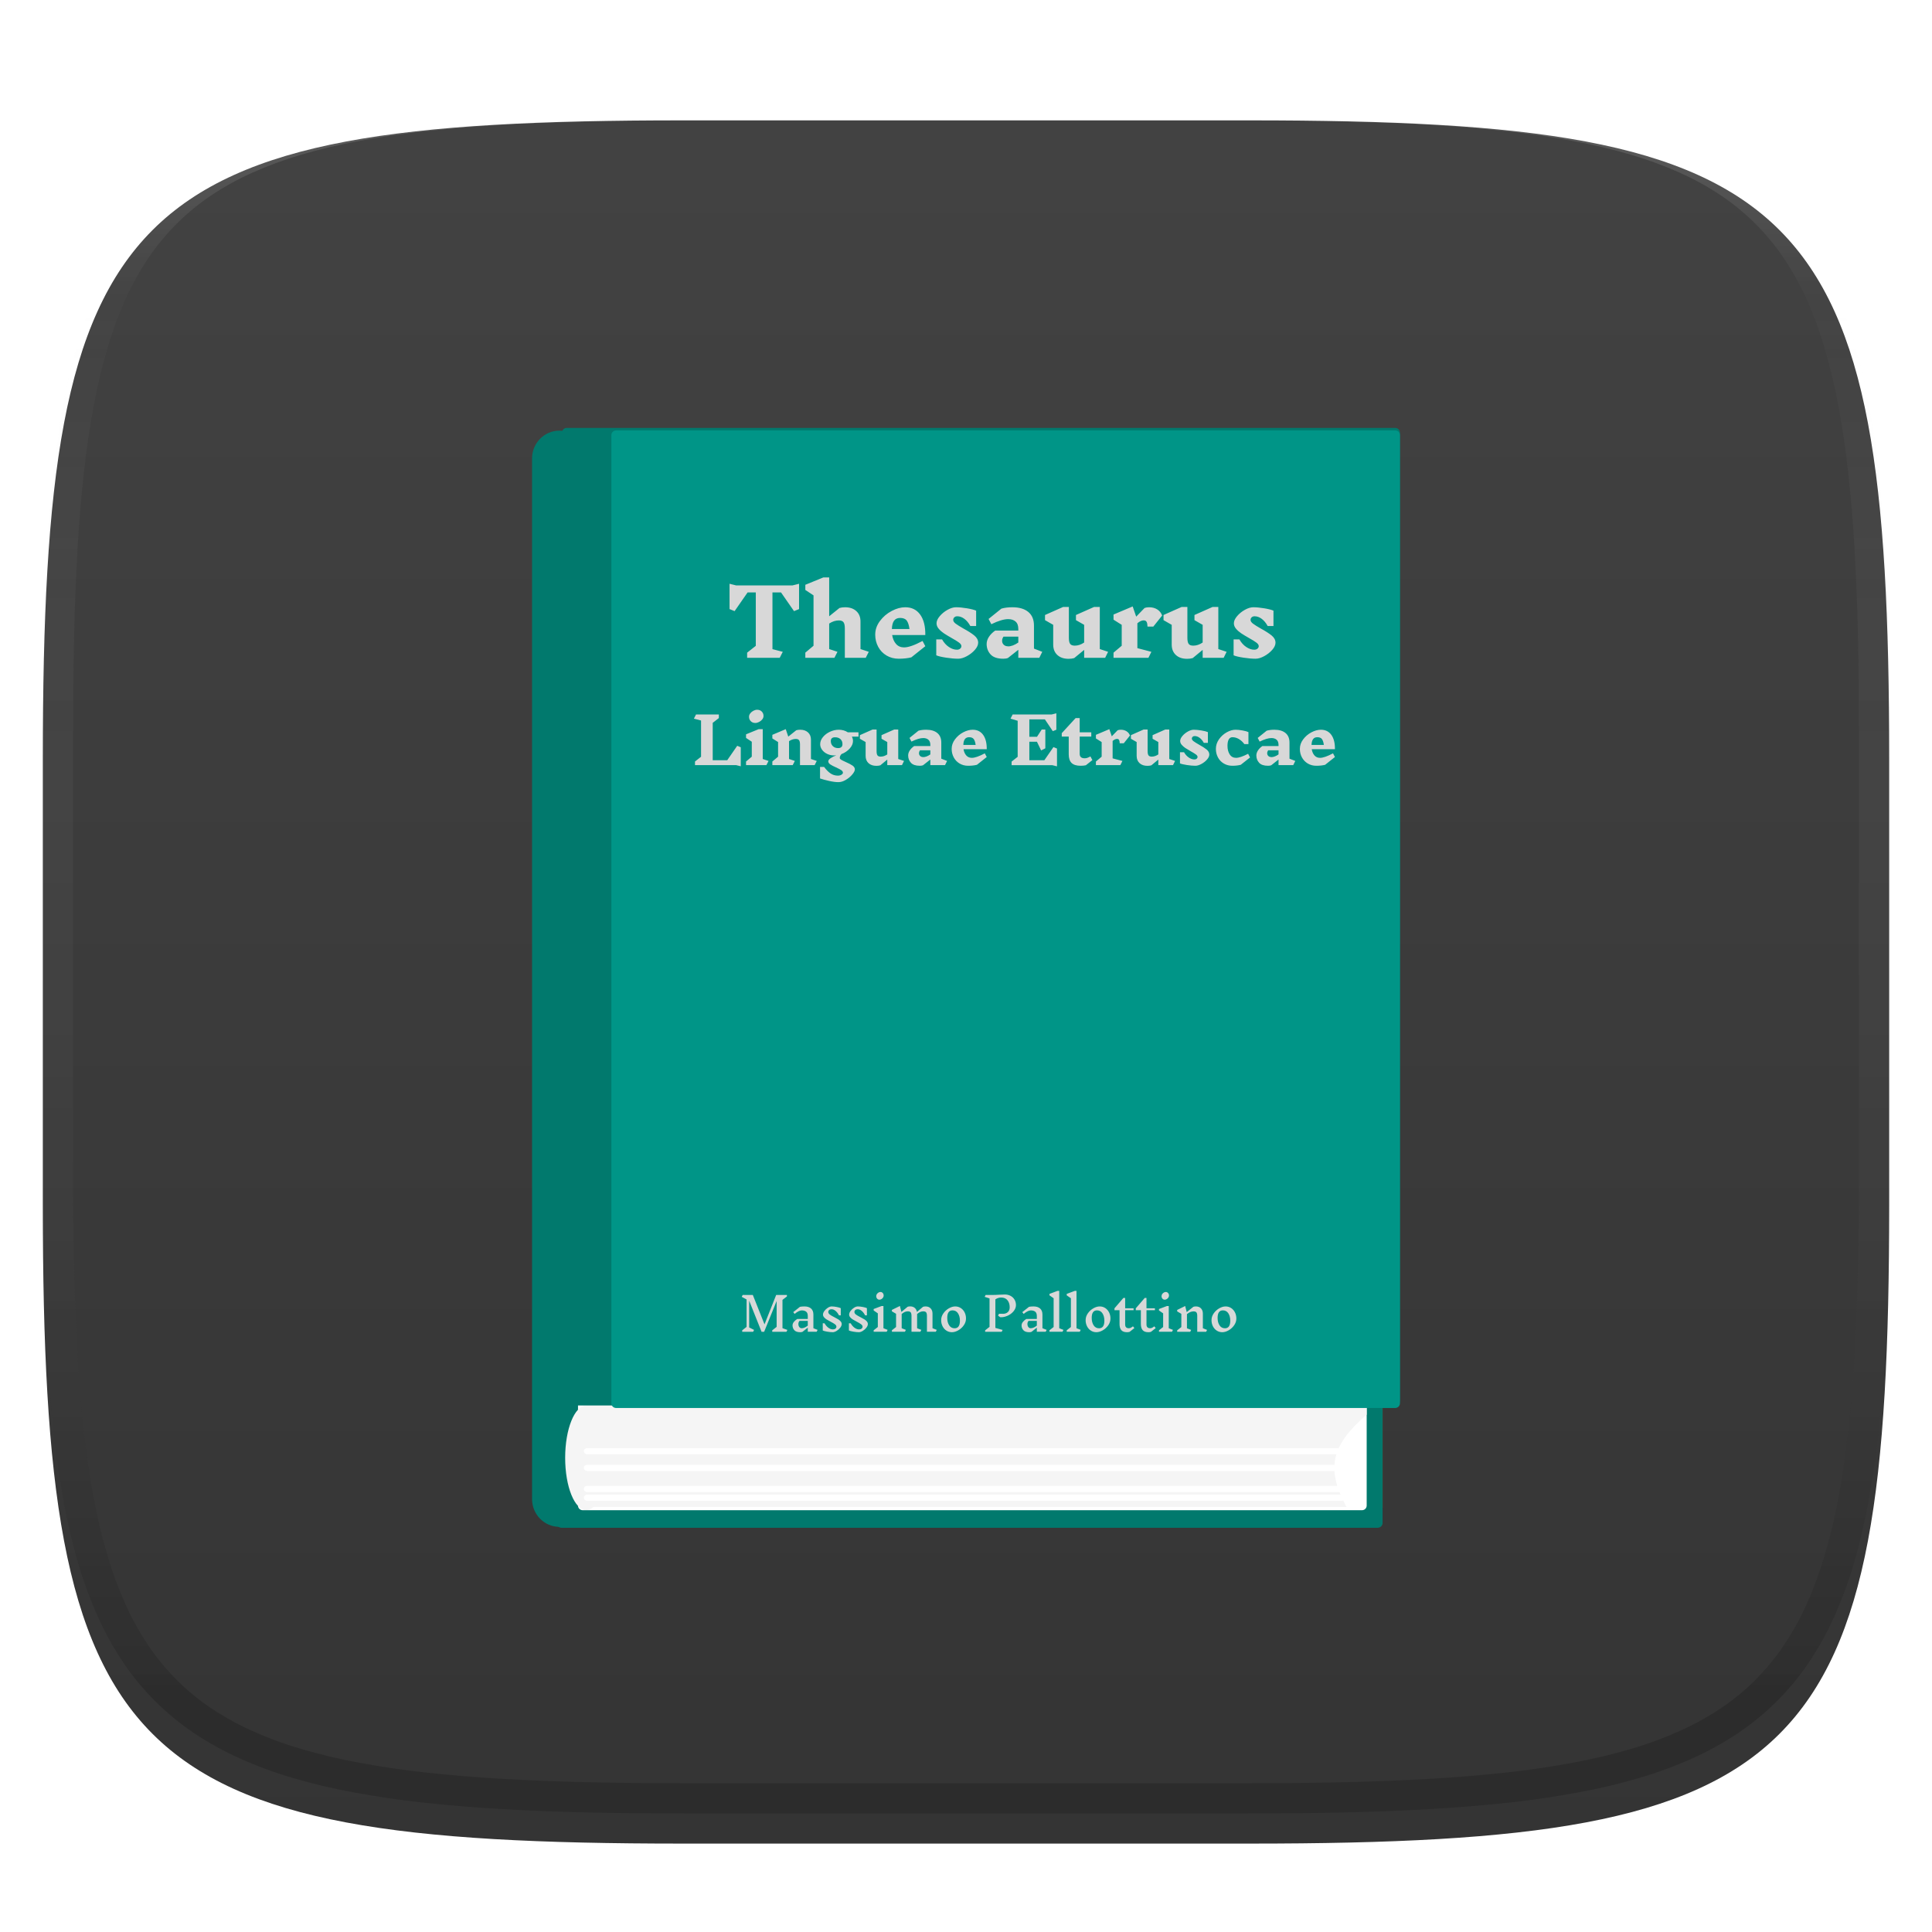 <svg xmlns="http://www.w3.org/2000/svg" style="isolation:isolate" width="256" height="256" viewBox="0 0 256 256">
 <g filter="url(#hRyjGsOfm85lg2AGwYnem5xEDNHB2tbF)">
  <linearGradient id="_lgradient_18" x1=".567" x2=".567" y1="1.071" y2="-.742" gradientTransform="matrix(244.648,0,0,228.338,5.676,11.947)" gradientUnits="userSpaceOnUse">
   <stop offset="0%" style="stop-color:#333333"/>
   <stop offset="100%" style="stop-color:#4d4d4d"/>
  </linearGradient>
  <path fill="url(#_lgradient_18)" d="M 165.685 11.947 C 239.74 11.947 250.324 22.504 250.324 96.491 L 250.324 155.742 C 250.324 229.728 239.74 240.285 165.685 240.285 L 90.315 240.285 C 16.26 240.285 5.676 229.728 5.676 155.742 L 5.676 96.491 C 5.676 22.504 16.26 11.947 90.315 11.947 L 165.685 11.947 L 165.685 11.947 Z"/>
 </g>
 <defs>
  <filter id="hRyjGsOfm85lg2AGwYnem5xEDNHB2tbF" width="400%" height="400%" x="-200%" y="-200%" color-interpolation-filters="sRGB" filterUnits="objectBoundingBox">
   <feGaussianBlur xmlns="http://www.w3.org/2000/svg" in="SourceGraphic" stdDeviation="4.294"/>
   <feOffset xmlns="http://www.w3.org/2000/svg" dx="0" dy="4" result="pf_100_offsetBlur"/>
   <feFlood xmlns="http://www.w3.org/2000/svg" flood-opacity=".4"/>
   <feComposite xmlns="http://www.w3.org/2000/svg" in2="pf_100_offsetBlur" operator="in" result="pf_100_dropShadow"/>
   <feBlend xmlns="http://www.w3.org/2000/svg" in="SourceGraphic" in2="pf_100_dropShadow" mode="normal"/>
  </filter>
 </defs>
 <g filter="url(#Fu35nbLDaU6YsDUxgrvLwqVPm08NZv1o)">
  <path fill="#eab305" d="M 75.098 66.871 L 182.573 66.871 C 182.918 66.871 183.198 67.151 183.198 67.496 L 183.198 195.78 C 183.198 196.124 182.918 196.404 182.573 196.404 L 75.098 196.404 C 74.753 196.404 74.474 196.125 74.473 195.78 L 74.473 67.496 C 74.473 67.151 74.753 66.871 75.098 66.871 Z"/>
  <path fill="#01796d" d="M 74.416 68.906 L 182.531 68.906 C 182.899 68.906 183.198 69.186 183.198 69.531 L 183.198 197.815 C 183.198 198.159 182.899 198.439 182.531 198.439 L 74.416 198.439 C 74.048 198.438 73.751 198.159 73.75 197.815 L 73.75 69.531 C 73.75 69.186 74.049 68.906 74.416 68.906 Z"/>
  <path fill="#01796d" d="M 74.118 53.064 C 76.115 53.064 77.736 54.713 77.736 56.747 L 77.736 194.632 C 77.736 196.664 76.115 198.315 74.118 198.315 C 72.121 198.315 70.5 196.664 70.5 194.632 L 70.5 56.747 C 70.5 54.713 72.121 53.064 74.118 53.064 Z"/>
  <path fill="#ffffff" d="M 77.2 69.099 L 180.48 69.099 C 180.818 69.099 181.092 69.373 181.092 69.711 L 181.092 195.497 C 181.092 195.659 181.028 195.815 180.913 195.93 C 180.798 196.045 180.642 196.109 180.48 196.109 L 77.2 196.109 C 77.038 196.109 76.882 196.045 76.767 195.93 C 76.652 195.815 76.588 195.659 76.588 195.497 L 76.588 69.711 C 76.588 69.373 76.862 69.099 77.2 69.099 Z"/>
  <linearGradient id="_lgradient_19" x1="0" x2=".009" y1=".5" y2="-.5" gradientTransform="matrix(103.405,0,0,125.277,77.687,70.404)" gradientUnits="userSpaceOnUse">
   <stop offset="0%" style="stop-color:#f5f5f5"/>
  </linearGradient>
  <path fill="url(#_lgradient_19)" d="M 78.262 70.404 C 77.943 70.404 77.687 70.646 77.687 70.945 L 77.687 195.141 C 77.687 195.44 77.943 195.681 78.262 195.681 L 178.413 195.681 C 175.661 190.561 176.382 187.524 181.092 183.447 L 181.092 70.945 C 181.092 70.646 180.836 70.404 180.517 70.404 L 78.262 70.404 L 78.262 70.404 Z"/>
  <path fill="#f5f5f5" d="M 74.887 189.168 C 74.887 185.347 76.139 182.245 77.68 182.245 C 79.221 182.245 80.472 185.347 80.472 189.168 C 80.472 192.988 79.221 196.091 77.68 196.091 C 76.139 196.091 74.887 192.988 74.887 189.168 Z"/>
  <path fill="#01796d" d="M 75.098 52.7 L 184.875 52.7 C 185.22 52.7 185.5 52.98 185.5 53.324 L 185.5 181.608 C 185.5 181.953 185.22 182.233 184.875 182.233 L 75.098 182.233 C 74.753 182.233 74.473 181.953 74.473 181.608 L 74.473 53.324 C 74.473 52.98 74.753 52.7 75.098 52.7 Z"/>
  <path fill="#009587" d="M 81.633 53.033 L 184.875 53.033 C 185.22 53.033 185.5 53.313 185.5 53.657 L 185.5 181.941 C 185.5 182.286 185.22 182.566 184.875 182.566 L 81.633 182.566 C 81.288 182.565 81.009 182.286 81.009 181.941 L 81.009 53.657 C 81.009 53.313 81.289 53.033 81.633 53.033 Z"/>
  <path fill="#ffffff" d="M 77.813 187.881 L 177.791 187.881 C 178.043 187.881 178.248 188.065 178.248 188.289 C 178.248 188.515 178.043 188.699 177.791 188.699 L 77.813 188.699 C 77.561 188.699 77.356 188.515 77.356 188.289 C 77.356 188.065 77.561 187.881 77.813 187.881 Z M 77.813 190.096 L 177.791 190.096 C 178.043 190.096 178.248 190.278 178.248 190.504 C 178.248 190.729 178.043 190.912 177.791 190.912 L 77.813 190.912 C 77.561 190.912 77.356 190.729 77.356 190.504 C 77.356 190.278 77.561 190.096 77.813 190.096 Z M 77.813 192.887 L 177.791 192.887 C 178.043 192.887 178.248 193.071 178.248 193.296 C 178.248 193.521 178.043 193.704 177.791 193.704 L 77.813 193.704 C 77.561 193.704 77.356 193.521 77.356 193.296 C 77.356 193.071 77.561 192.887 77.813 192.887 Z M 77.813 194.043 L 177.791 194.043 C 178.043 194.043 178.248 194.226 178.248 194.451 C 178.248 194.677 178.043 194.859 177.791 194.859 L 77.813 194.859 C 77.561 194.859 77.356 194.677 77.356 194.451 C 77.356 194.226 77.561 194.043 77.813 194.043 Z"/>
  <path fill="#d8d8d8" fill-rule="evenodd" d="M 140.057 97.545 L 139.442 97.392 L 134.044 97.392 L 134.044 96.913 L 134.847 96.281 L 134.847 91.506 L 133.899 91.224 L 134.18 90.67 L 139.357 90.67 L 139.971 90.516 L 139.971 92.694 L 139.502 92.882 L 138.452 91.319 L 136.393 91.319 L 136.393 93.625 L 137.41 93.625 L 138.032 92.669 L 138.511 92.669 L 138.511 95.154 L 137.956 95.436 L 137.4 94.283 L 136.393 94.283 L 136.393 96.734 L 138.383 96.734 L 139.588 94.992 L 140.057 95.188 L 140.057 97.545 L 140.057 97.545 Z M 144.746 96.717 L 143.883 97.4 Q 143.593 97.468 143.191 97.468 Q 142.372 97.468 141.991 97.097 Q 141.612 96.725 141.612 95.948 L 141.612 93.6 L 140.689 93.6 L 140.689 93.147 L 142.526 91.148 L 143.064 91.148 L 143.064 93.036 L 144.601 93.036 L 144.601 93.6 L 143.064 93.6 L 143.064 95.889 Q 143.064 96.478 143.73 96.478 Q 143.901 96.478 144.067 96.422 Q 144.233 96.367 144.49 96.229 L 144.746 96.717 L 144.746 96.717 Z M 148.043 93.907 Q 147.735 93.907 147.428 94.18 L 147.428 96.486 L 148.726 96.828 L 148.453 97.382 L 145.215 97.382 L 145.215 96.904 L 145.976 96.264 L 145.976 94.325 L 145.215 93.847 L 145.215 93.369 L 146.992 92.617 L 147.317 93.565 L 148.094 92.762 Q 148.274 92.694 148.513 92.694 Q 148.956 92.694 149.277 92.899 Q 149.598 93.104 149.726 93.462 L 148.906 94.487 L 148.367 94.487 Q 148.359 94.18 148.282 94.048 Q 148.205 93.915 148.043 93.915 L 148.043 93.907 L 148.043 93.907 Z M 155.704 96.828 L 155.431 97.382 L 153.483 97.382 L 153.483 96.649 L 152.561 97.409 Q 152.33 97.477 152.04 97.477 Q 151.383 97.477 150.998 97.122 Q 150.613 96.768 150.613 96.161 L 150.613 94.325 L 149.854 93.89 L 149.854 93.411 L 151.527 92.669 L 152.066 92.669 L 152.066 95.521 Q 152.066 95.931 152.186 96.093 Q 152.305 96.256 152.612 96.256 Q 153.057 96.256 153.483 95.965 L 153.483 94.325 L 152.723 93.89 L 152.723 93.411 L 154.397 92.669 L 154.935 92.669 L 154.935 96.571 L 155.704 96.828 L 155.704 96.828 Z M 158.685 96.299 Q 158.685 96.136 158.463 95.969 Q 158.241 95.803 157.78 95.547 Q 157.327 95.29 157.053 95.107 Q 156.781 94.923 156.58 94.689 Q 156.379 94.454 156.379 94.18 Q 156.379 93.872 156.674 93.522 Q 156.968 93.172 157.395 92.933 Q 157.823 92.694 158.181 92.694 Q 158.616 92.694 159.202 92.792 Q 159.787 92.89 160.051 93.009 L 160.051 94.436 L 159.513 94.436 Q 159.283 94.009 158.962 93.77 Q 158.642 93.531 158.301 93.531 Q 158.13 93.531 158.027 93.629 Q 157.924 93.727 157.924 93.864 Q 157.924 94.043 158.151 94.214 Q 158.377 94.385 158.873 94.667 Q 159.53 95.026 159.885 95.316 Q 160.24 95.607 160.24 95.982 Q 160.24 96.299 159.936 96.644 Q 159.633 96.99 159.193 97.229 Q 158.753 97.468 158.386 97.468 Q 157.916 97.468 157.271 97.37 Q 156.627 97.272 156.353 97.152 L 156.353 95.675 L 156.891 95.675 Q 157.148 96.128 157.523 96.379 Q 157.899 96.631 158.266 96.631 Q 158.455 96.631 158.57 96.533 Q 158.685 96.435 158.685 96.299 L 158.685 96.299 Z M 163.724 92.694 Q 164.125 92.694 164.655 92.792 Q 165.185 92.89 165.424 93.009 L 165.424 94.598 L 164.885 94.598 Q 164.561 94.163 164.151 93.923 Q 163.742 93.684 163.297 93.684 Q 162.981 93.684 162.814 93.979 Q 162.648 94.274 162.648 94.821 Q 162.648 95.512 162.943 95.965 Q 163.237 96.418 163.784 96.418 Q 164.339 96.418 165.381 95.879 L 165.638 96.367 L 164.407 97.34 Q 163.921 97.468 163.289 97.468 Q 162.665 97.468 162.165 97.174 Q 161.665 96.879 161.389 96.367 Q 161.111 95.854 161.111 95.23 Q 161.111 94.555 161.516 93.971 Q 161.922 93.386 162.537 93.04 Q 163.152 92.694 163.724 92.694 L 163.724 92.694 Z M 171.633 96.828 L 171.36 97.382 L 169.412 97.382 L 169.412 96.64 L 168.447 97.4 Q 168.276 97.468 168.02 97.468 Q 167.201 97.468 166.837 97.067 Q 166.474 96.665 166.474 96.102 Q 166.474 95.768 166.68 95.449 Q 166.884 95.128 167.269 94.855 L 169.412 94.855 L 169.412 94.71 Q 169.412 94.24 169.156 94.018 Q 168.9 93.796 168.473 93.796 Q 167.875 93.796 166.91 94.265 L 166.653 93.779 L 167.841 92.822 Q 168.276 92.694 168.858 92.694 Q 169.814 92.694 170.339 93.13 Q 170.864 93.565 170.864 94.394 L 170.864 96.529 L 171.633 96.828 L 171.633 96.828 Z M 168.456 96.324 Q 168.891 96.324 169.412 95.965 L 169.412 95.418 L 168.037 95.418 Q 167.969 95.521 167.94 95.611 Q 167.909 95.7 167.909 95.811 Q 167.909 96.025 168.059 96.17 Q 168.208 96.315 168.456 96.315 L 168.456 96.324 L 168.456 96.324 Z M 175.024 92.694 Q 175.92 92.694 176.412 93.377 Q 176.902 94.061 176.886 95.273 L 173.811 95.273 Q 173.896 95.794 174.178 96.106 Q 174.46 96.418 174.913 96.418 Q 175.51 96.418 176.63 95.82 L 176.886 96.307 L 175.588 97.34 Q 175.084 97.468 174.417 97.468 Q 173.794 97.468 173.295 97.174 Q 172.795 96.879 172.517 96.367 Q 172.239 95.854 172.239 95.23 Q 172.239 94.555 172.675 93.971 Q 173.111 93.386 173.764 93.04 Q 174.417 92.694 175.024 92.694 L 175.024 92.694 Z M 174.554 93.684 Q 174.178 93.684 173.991 93.937 Q 173.803 94.189 173.785 94.71 L 175.417 94.71 Q 175.348 94.18 175.165 93.932 Q 174.981 93.684 174.545 93.684 L 174.554 93.684 L 174.554 93.684 Z M 98.155 97.536 L 97.54 97.382 L 92.09 97.382 L 92.09 96.904 L 92.893 96.272 L 92.893 91.473 L 91.946 91.224 L 92.228 90.67 L 95.251 90.67 L 95.251 91.148 L 94.439 91.78 L 94.439 96.734 L 96.362 96.734 L 97.685 94.821 L 98.155 95.017 L 98.155 97.536 L 98.155 97.536 Z M 101.836 96.828 L 101.554 97.382 L 98.855 97.382 L 98.855 96.904 L 99.615 96.264 L 99.615 94.283 L 98.855 93.779 L 98.855 93.301 L 100.529 92.617 L 101.068 92.617 L 101.068 96.571 L 101.836 96.828 L 101.836 96.828 Z M 100.333 90.046 Q 100.7 90.046 100.935 90.281 Q 101.17 90.516 101.17 90.866 Q 101.17 91.113 100.999 91.327 Q 100.828 91.541 100.572 91.669 Q 100.316 91.797 100.076 91.797 Q 99.718 91.797 99.483 91.562 Q 99.248 91.327 99.248 90.977 Q 99.248 90.73 99.419 90.516 Q 99.59 90.302 99.842 90.174 Q 100.094 90.046 100.333 90.046 Z M 108.225 96.828 L 107.943 97.382 L 106.004 97.382 L 106.004 94.65 Q 106.004 94.248 105.88 94.082 Q 105.756 93.915 105.449 93.915 Q 104.996 93.915 104.552 94.205 L 104.552 96.571 L 105.321 96.828 L 105.039 97.382 L 102.34 97.382 L 102.34 96.904 L 103.1 96.264 L 103.1 94.325 L 102.34 93.847 L 102.34 93.369 L 104.117 92.617 L 104.449 93.608 L 105.509 92.762 Q 105.74 92.694 106.03 92.694 Q 106.679 92.694 107.068 93.048 Q 107.456 93.403 107.456 94.009 L 107.456 96.571 L 108.225 96.828 L 108.225 96.828 Z M 113.759 93.608 L 112.88 93.608 Q 113.025 93.881 113.025 94.189 Q 113.025 94.71 112.585 95.192 Q 112.145 95.675 111.496 95.922 Q 111.274 96.179 111.274 96.435 Q 111.274 96.554 111.461 96.67 Q 111.65 96.785 112.052 96.964 Q 112.641 97.221 112.956 97.438 Q 113.273 97.656 113.273 97.946 Q 113.273 98.22 112.931 98.625 Q 112.589 99.031 112.081 99.334 Q 111.573 99.638 111.095 99.638 Q 110.574 99.638 109.856 99.476 Q 109.139 99.313 108.661 99.151 L 108.661 97.622 L 109.198 97.622 Q 109.617 98.185 110.049 98.481 Q 110.479 98.775 111.026 98.775 Q 111.308 98.775 111.5 98.652 Q 111.692 98.527 111.692 98.391 Q 111.692 98.195 111.466 98.045 Q 111.24 97.895 110.77 97.682 Q 110.267 97.46 110.01 97.285 Q 109.754 97.11 109.754 96.879 Q 109.754 96.674 110.065 96.46 Q 110.378 96.247 110.813 96.085 Q 110.642 96.102 110.557 96.102 Q 110.036 96.102 109.604 95.897 Q 109.173 95.692 108.925 95.346 Q 108.678 95 108.678 94.607 Q 108.678 94.12 109.036 93.676 Q 109.395 93.232 109.967 92.963 Q 110.539 92.694 111.138 92.694 Q 111.821 92.694 112.342 93.036 L 113.751 93.036 L 113.759 93.608 L 113.759 93.608 Z M 111.06 95.128 Q 111.334 95.128 111.483 94.996 Q 111.632 94.864 111.632 94.598 Q 111.632 94.18 111.364 93.937 Q 111.095 93.693 110.65 93.693 Q 110.086 93.693 110.086 94.197 Q 110.086 94.607 110.356 94.868 Q 110.625 95.128 111.06 95.128 L 111.06 95.128 Z M 119.789 96.828 L 119.516 97.382 L 117.569 97.382 L 117.569 96.649 L 116.647 97.409 Q 116.416 97.477 116.125 97.477 Q 115.468 97.477 115.083 97.122 Q 114.699 96.768 114.699 96.161 L 114.699 94.325 L 113.938 93.89 L 113.938 93.411 L 115.613 92.669 L 116.151 92.669 L 116.151 95.521 Q 116.151 95.931 116.27 96.093 Q 116.39 96.256 116.697 96.256 Q 117.141 96.256 117.569 95.965 L 117.569 94.325 L 116.808 93.89 L 116.808 93.411 L 118.482 92.669 L 119.021 92.669 L 119.021 96.571 L 119.789 96.828 L 119.789 96.828 Z M 125.494 96.828 L 125.222 97.382 L 123.274 97.382 L 123.274 96.64 L 122.309 97.4 Q 122.138 97.468 121.882 97.468 Q 121.062 97.468 120.699 97.067 Q 120.336 96.665 120.336 96.102 Q 120.336 95.768 120.541 95.449 Q 120.746 95.128 121.131 94.855 L 123.274 94.855 L 123.274 94.71 Q 123.274 94.24 123.017 94.018 Q 122.762 93.796 122.334 93.796 Q 121.737 93.796 120.771 94.265 L 120.515 93.779 L 121.702 92.822 Q 122.138 92.694 122.719 92.694 Q 123.676 92.694 124.201 93.13 Q 124.726 93.565 124.726 94.394 L 124.726 96.529 L 125.494 96.828 L 125.494 96.828 Z M 122.317 96.324 Q 122.753 96.324 123.274 95.965 L 123.274 95.418 L 121.899 95.418 Q 121.831 95.521 121.801 95.611 Q 121.771 95.7 121.771 95.811 Q 121.771 96.025 121.92 96.17 Q 122.07 96.315 122.317 96.315 L 122.317 96.324 L 122.317 96.324 Z M 128.885 92.694 Q 129.782 92.694 130.274 93.377 Q 130.764 94.061 130.748 95.273 L 127.672 95.273 Q 127.758 95.794 128.04 96.106 Q 128.322 96.418 128.774 96.418 Q 129.372 96.418 130.491 95.82 L 130.748 96.307 L 129.449 97.34 Q 128.945 97.468 128.279 97.468 Q 127.656 97.468 127.156 97.174 Q 126.657 96.879 126.379 96.367 Q 126.101 95.854 126.101 95.23 Q 126.101 94.555 126.537 93.971 Q 126.972 93.386 127.625 93.04 Q 128.279 92.694 128.885 92.694 L 128.885 92.694 Z M 128.415 93.684 Q 128.04 93.684 127.852 93.937 Q 127.664 94.189 127.647 94.71 L 129.278 94.71 Q 129.21 94.18 129.027 93.932 Q 128.843 93.684 128.407 93.684 L 128.415 93.684 L 128.415 93.684 Z M 105.88 73.353 L 105.88 76.708 L 105.21 76.977 L 103.489 74.5 L 102.354 74.5 L 102.354 82.016 L 103.721 82.369 L 103.318 83.163 L 98.999 83.163 L 98.999 82.479 L 100.146 81.577 L 100.146 74.5 L 99.06 74.5 L 97.34 76.977 L 96.668 76.708 L 96.668 73.353 L 97.546 73.572 L 105.002 73.572 L 105.88 73.353 L 105.88 73.353 Z M 115.117 82.369 L 114.714 83.163 L 111.945 83.163 L 111.945 79.258 Q 111.945 78.685 111.768 78.447 Q 111.591 78.209 111.151 78.209 Q 110.505 78.209 109.871 78.624 L 109.871 82.004 L 110.969 82.369 L 110.566 83.163 L 106.71 83.163 L 106.71 82.479 L 107.796 81.564 L 107.796 74.89 L 106.71 74.171 L 106.71 73.487 L 109.101 72.511 L 109.871 72.511 L 109.871 77.659 L 111.236 76.561 Q 111.566 76.465 111.981 76.465 Q 112.909 76.465 113.463 76.971 Q 114.019 77.477 114.019 78.343 L 114.019 82.004 L 115.117 82.369 L 115.117 82.369 Z M 119.949 76.465 Q 121.229 76.465 121.931 77.441 Q 122.633 78.417 122.608 80.149 L 118.216 80.149 Q 118.338 80.894 118.741 81.338 Q 119.143 81.784 119.79 81.784 Q 120.644 81.784 122.243 80.93 L 122.608 81.625 L 120.754 83.102 Q 120.034 83.284 119.082 83.284 Q 118.191 83.284 117.478 82.864 Q 116.764 82.443 116.368 81.711 Q 115.971 80.979 115.971 80.088 Q 115.971 79.124 116.594 78.288 Q 117.215 77.453 118.149 76.958 Q 119.082 76.465 119.949 76.465 L 119.949 76.465 Z M 119.277 77.879 Q 118.741 77.879 118.472 78.24 Q 118.204 78.6 118.179 79.344 L 120.51 79.344 Q 120.412 78.588 120.149 78.233 Q 119.888 77.879 119.265 77.879 L 119.277 77.879 L 119.277 77.879 Z M 127.391 81.613 Q 127.391 81.381 127.074 81.143 Q 126.757 80.906 126.098 80.54 Q 125.452 80.173 125.061 79.911 Q 124.67 79.649 124.384 79.313 Q 124.097 78.977 124.097 78.588 Q 124.097 78.148 124.518 77.647 Q 124.939 77.148 125.549 76.806 Q 126.159 76.465 126.672 76.465 Q 127.294 76.465 128.129 76.604 Q 128.966 76.745 129.343 76.916 L 129.343 78.953 L 128.575 78.953 Q 128.245 78.343 127.788 78.001 Q 127.33 77.659 126.842 77.659 Q 126.599 77.659 126.452 77.8 Q 126.306 77.94 126.306 78.136 Q 126.306 78.392 126.629 78.636 Q 126.952 78.88 127.66 79.283 Q 128.599 79.796 129.105 80.21 Q 129.612 80.625 129.612 81.161 Q 129.612 81.613 129.179 82.108 Q 128.746 82.601 128.117 82.943 Q 127.489 83.284 126.964 83.284 Q 126.293 83.284 125.372 83.145 Q 124.451 83.004 124.06 82.833 L 124.06 80.723 L 124.829 80.723 Q 125.195 81.369 125.732 81.729 Q 126.269 82.09 126.794 82.09 Q 127.062 82.09 127.227 81.949 Q 127.391 81.809 127.391 81.613 L 127.391 81.613 Z M 138.105 82.369 L 137.714 83.163 L 134.932 83.163 L 134.932 82.102 L 133.554 83.188 Q 133.309 83.284 132.943 83.284 Q 131.772 83.284 131.254 82.711 Q 130.735 82.137 130.735 81.332 Q 130.735 80.857 131.028 80.399 Q 131.321 79.941 131.869 79.551 L 134.932 79.551 L 134.932 79.344 Q 134.932 78.673 134.566 78.356 Q 134.2 78.038 133.59 78.038 Q 132.735 78.038 131.356 78.71 L 130.991 78.014 L 132.687 76.647 Q 133.309 76.465 134.139 76.465 Q 135.506 76.465 136.256 77.087 Q 137.006 77.708 137.006 78.892 L 137.006 81.943 L 138.105 82.369 L 138.105 82.369 Z M 133.566 81.65 Q 134.188 81.65 134.932 81.137 L 134.932 80.356 L 132.967 80.356 Q 132.87 80.503 132.827 80.631 Q 132.784 80.759 132.784 80.918 Q 132.784 81.222 132.998 81.43 Q 133.212 81.638 133.566 81.638 L 133.566 81.65 L 133.566 81.65 Z M 146.828 82.369 L 146.438 83.163 L 143.656 83.163 L 143.656 82.114 L 142.338 83.2 Q 142.009 83.297 141.593 83.297 Q 140.654 83.297 140.106 82.791 Q 139.556 82.284 139.556 81.418 L 139.556 78.794 L 138.47 78.172 L 138.47 77.49 L 140.862 76.428 L 141.63 76.428 L 141.63 80.503 Q 141.63 81.088 141.801 81.32 Q 141.972 81.552 142.412 81.552 Q 143.046 81.552 143.656 81.137 L 143.656 78.794 L 142.57 78.172 L 142.57 77.49 L 144.961 76.428 L 145.73 76.428 L 145.73 82.004 L 146.828 82.369 L 146.828 82.369 Z M 151.587 78.197 Q 151.148 78.197 150.708 78.588 L 150.708 81.882 L 152.563 82.369 L 152.172 83.163 L 147.548 83.163 L 147.548 82.479 L 148.634 81.564 L 148.634 78.794 L 147.548 78.111 L 147.548 77.428 L 150.086 76.355 L 150.55 77.708 L 151.66 76.561 Q 151.916 76.465 152.258 76.465 Q 152.892 76.465 153.35 76.757 Q 153.808 77.05 153.99 77.563 L 152.82 79.026 L 152.05 79.026 Q 152.038 78.588 151.928 78.398 Q 151.818 78.209 151.587 78.209 L 151.587 78.197 L 151.587 78.197 Z M 162.532 82.369 L 162.141 83.163 L 159.359 83.163 L 159.359 82.114 L 158.041 83.2 Q 157.712 83.297 157.298 83.297 Q 156.357 83.297 155.809 82.791 Q 155.259 82.284 155.259 81.418 L 155.259 78.794 L 154.173 78.172 L 154.173 77.49 L 156.565 76.428 L 157.334 76.428 L 157.334 80.503 Q 157.334 81.088 157.504 81.32 Q 157.675 81.552 158.115 81.552 Q 158.749 81.552 159.359 81.137 L 159.359 78.794 L 158.273 78.172 L 158.273 77.49 L 160.665 76.428 L 161.433 76.428 L 161.433 82.004 L 162.532 82.369 L 162.532 82.369 Z M 166.79 81.613 Q 166.79 81.381 166.472 81.143 Q 166.156 80.906 165.496 80.54 Q 164.85 80.173 164.459 79.911 Q 164.069 79.649 163.782 79.313 Q 163.495 78.977 163.495 78.588 Q 163.495 78.148 163.917 77.647 Q 164.337 77.148 164.948 76.806 Q 165.557 76.465 166.07 76.465 Q 166.692 76.465 167.527 76.604 Q 168.364 76.745 168.742 76.916 L 168.742 78.953 L 167.973 78.953 Q 167.643 78.343 167.187 78.001 Q 166.729 77.659 166.241 77.659 Q 165.997 77.659 165.85 77.8 Q 165.704 77.94 165.704 78.136 Q 165.704 78.392 166.027 78.636 Q 166.351 78.88 167.058 79.283 Q 167.998 79.796 168.504 80.21 Q 169.01 80.625 169.01 81.161 Q 169.01 81.613 168.578 82.108 Q 168.144 82.601 167.516 82.943 Q 166.887 83.284 166.363 83.284 Q 165.691 83.284 164.77 83.145 Q 163.849 83.004 163.459 82.833 L 163.459 80.723 L 164.227 80.723 Q 164.593 81.369 165.131 81.729 Q 165.667 82.09 166.192 82.09 Q 166.46 82.09 166.625 81.949 Q 166.79 81.809 166.79 81.613 L 166.79 81.613 Z M 132.879 170.088 Q 133.3 170.088 133.545 169.859 Q 133.79 169.63 133.79 169.227 Q 133.79 168.656 133.502 168.294 Q 133.214 167.931 132.662 167.931 Q 132.24 167.931 131.893 168.173 L 131.893 171.954 L 132.853 172.221 L 132.73 172.468 L 130.535 172.468 L 130.535 172.277 L 131.118 171.818 L 131.118 168.048 L 130.473 167.838 L 130.597 167.591 L 131.317 167.591 Q 131.918 167.591 132.5 167.553 Q 132.935 167.528 133.139 167.528 Q 133.573 167.528 133.911 167.712 Q 134.249 167.894 134.435 168.216 Q 134.62 168.539 134.62 168.929 Q 134.62 169.363 134.305 169.747 Q 133.988 170.132 133.499 170.348 Q 133.009 170.565 132.538 170.541 L 132.247 170.33 L 132.37 170.082 L 132.873 170.082 L 132.879 170.088 L 132.879 170.088 Z M 138.687 172.215 L 138.563 172.462 L 137.385 172.462 L 137.385 171.923 L 136.685 172.474 Q 136.561 172.524 136.375 172.524 Q 135.841 172.524 135.603 172.258 Q 135.364 171.991 135.364 171.62 Q 135.364 171.397 135.526 171.179 Q 135.687 170.962 135.984 170.77 L 137.385 170.77 L 137.385 170.374 Q 137.385 169.971 137.171 169.803 Q 136.958 169.636 136.585 169.636 Q 136.202 169.636 135.643 170.101 L 135.458 169.865 L 136.35 169.159 Q 136.598 169.109 136.945 169.109 Q 137.509 169.109 137.819 169.385 Q 138.129 169.66 138.129 170.188 L 138.129 171.997 L 138.687 172.215 L 138.687 172.215 Z M 136.573 171.997 Q 136.952 171.997 137.385 171.65 L 137.385 171.024 L 136.288 171.024 Q 136.208 171.124 136.173 171.223 Q 136.14 171.322 136.14 171.439 Q 136.14 171.669 136.257 171.833 Q 136.375 171.997 136.573 171.997 Z M 140.913 172.215 L 140.788 172.462 L 139.059 172.462 L 139.059 172.27 L 139.611 171.836 L 139.611 168.024 L 139.059 167.639 L 139.059 167.448 L 140.119 167.051 L 140.355 167.051 L 140.355 171.997 L 140.913 172.215 L 140.913 172.215 Z M 143.199 172.215 L 143.075 172.462 L 141.346 172.462 L 141.346 172.27 L 141.898 171.836 L 141.898 168.024 L 141.346 167.639 L 141.346 167.448 L 142.407 167.051 L 142.642 167.051 L 142.642 171.997 L 143.199 172.215 L 143.199 172.215 Z M 145.716 169.109 Q 146.125 169.109 146.451 169.323 Q 146.777 169.536 146.959 169.903 Q 147.142 170.268 147.142 170.709 Q 147.142 171.186 146.851 171.604 Q 146.56 172.023 146.122 172.273 Q 145.686 172.524 145.276 172.524 Q 144.867 172.524 144.542 172.311 Q 144.216 172.097 144.034 171.732 Q 143.851 171.365 143.851 170.926 Q 143.851 170.448 144.142 170.03 Q 144.433 169.611 144.87 169.36 Q 145.307 169.109 145.716 169.109 L 145.716 169.109 Z M 145.357 169.63 Q 144.657 169.63 144.657 170.627 Q 144.657 171.217 144.91 171.61 Q 145.165 172.004 145.636 172.004 Q 146.336 172.004 146.336 171 Q 146.336 170.417 146.082 170.023 Q 145.828 169.63 145.357 169.63 L 145.357 169.63 Z M 150.31 171.979 L 149.683 172.474 Q 149.541 172.524 149.336 172.524 Q 148.822 172.524 148.583 172.255 Q 148.345 171.985 148.345 171.421 L 148.345 169.611 L 147.675 169.611 L 147.675 169.357 L 148.853 167.987 L 149.089 167.987 L 149.089 169.357 L 150.204 169.357 L 150.204 169.611 L 149.089 169.611 L 149.089 171.495 Q 149.089 171.997 149.572 171.997 Q 149.702 171.997 149.824 171.942 Q 149.944 171.886 150.124 171.744 L 150.31 171.979 L 150.31 171.979 Z M 153.136 171.979 L 152.51 172.474 Q 152.368 172.524 152.163 172.524 Q 151.648 172.524 151.41 172.255 Q 151.171 171.985 151.171 171.421 L 151.171 169.611 L 150.501 169.611 L 150.501 169.357 L 151.68 167.987 L 151.915 167.987 L 151.915 169.357 L 153.031 169.357 L 153.031 169.611 L 151.915 169.611 L 151.915 171.495 Q 151.915 171.997 152.398 171.997 Q 152.529 171.997 152.65 171.942 Q 152.771 171.886 152.95 171.744 L 153.136 171.979 L 153.136 171.979 Z M 155.424 172.215 L 155.3 172.462 L 153.571 172.462 L 153.571 172.27 L 154.122 171.836 L 154.122 170.027 L 153.571 169.642 L 153.571 169.45 L 154.63 169.053 L 154.866 169.053 L 154.866 171.997 L 155.424 172.215 L 155.424 172.215 Z M 154.469 167.194 Q 154.655 167.194 154.776 167.33 Q 154.897 167.466 154.897 167.671 Q 154.897 167.813 154.81 167.941 Q 154.723 168.068 154.593 168.142 Q 154.463 168.216 154.339 168.216 Q 154.153 168.216 154.032 168.08 Q 153.912 167.944 153.912 167.739 Q 153.912 167.597 153.998 167.469 Q 154.085 167.342 154.215 167.268 Q 154.345 167.194 154.469 167.194 L 154.469 167.194 Z M 159.943 172.221 L 159.818 172.468 L 158.641 172.468 L 158.641 170.38 Q 158.641 170.039 158.535 169.903 Q 158.43 169.766 158.157 169.766 Q 157.953 169.766 157.751 169.841 Q 157.55 169.915 157.277 170.126 L 157.277 172.004 L 157.835 172.221 L 157.711 172.468 L 155.982 172.468 L 155.982 172.277 L 156.533 171.842 L 156.533 170.088 L 155.982 169.766 L 155.982 169.574 L 157.041 169.053 L 157.246 169.859 L 158.126 169.159 Q 158.256 169.109 158.467 169.109 Q 158.889 169.109 159.137 169.366 Q 159.385 169.624 159.385 170.064 L 159.385 171.997 L 159.943 172.221 L 159.943 172.221 Z M 162.397 169.109 Q 162.806 169.109 163.132 169.323 Q 163.458 169.536 163.64 169.903 Q 163.823 170.268 163.823 170.709 Q 163.823 171.186 163.532 171.604 Q 163.24 172.023 162.803 172.273 Q 162.367 172.524 161.958 172.524 Q 161.548 172.524 161.223 172.311 Q 160.897 172.097 160.714 171.732 Q 160.532 171.365 160.532 170.926 Q 160.532 170.448 160.823 170.03 Q 161.114 169.611 161.552 169.36 Q 161.988 169.109 162.397 169.109 L 162.397 169.109 Z M 162.038 169.63 Q 161.338 169.63 161.338 170.627 Q 161.338 171.217 161.591 171.61 Q 161.846 172.004 162.317 172.004 Q 163.017 172.004 163.017 171 Q 163.017 170.417 162.763 170.023 Q 162.509 169.63 162.038 169.63 L 162.038 169.63 Z M 104.333 172.221 L 104.209 172.468 L 102.324 172.468 L 102.324 172.277 L 102.908 171.818 L 102.908 168.389 L 101.253 172.468 L 100.912 172.468 L 99.268 168.347 L 99.268 171.892 L 99.92 172.221 L 99.795 172.468 L 98.345 172.468 L 98.345 172.277 L 98.927 171.818 L 98.927 168.185 L 98.283 167.838 L 98.407 167.591 L 99.753 167.591 L 101.302 171.483 L 102.846 167.591 L 104.271 167.591 L 104.271 167.783 L 103.682 168.241 L 103.682 171.991 L 104.333 172.221 L 104.333 172.221 Z M 108.338 172.215 L 108.214 172.462 L 107.035 172.462 L 107.035 171.923 L 106.335 172.474 Q 106.211 172.524 106.026 172.524 Q 105.493 172.524 105.253 172.258 Q 105.015 171.991 105.015 171.62 Q 105.015 171.397 105.176 171.179 Q 105.338 170.962 105.635 170.77 L 107.035 170.77 L 107.035 170.374 Q 107.035 169.971 106.822 169.803 Q 106.608 169.636 106.237 169.636 Q 105.852 169.636 105.294 170.101 L 105.108 169.865 L 106 169.159 Q 106.249 169.109 106.596 169.109 Q 107.16 169.109 107.47 169.385 Q 107.779 169.66 107.779 170.188 L 107.779 171.997 L 108.338 172.215 L 108.338 172.215 Z M 106.224 171.997 Q 106.602 171.997 107.035 171.65 L 107.035 171.024 L 105.938 171.024 Q 105.858 171.124 105.824 171.223 Q 105.79 171.322 105.79 171.439 Q 105.79 171.669 105.908 171.833 Q 106.026 171.997 106.224 171.997 Z M 110.829 171.793 Q 110.829 171.62 110.637 171.474 Q 110.446 171.329 110.049 171.124 Q 109.726 170.956 109.528 170.832 Q 109.329 170.709 109.19 170.544 Q 109.05 170.38 109.05 170.188 Q 109.05 169.965 109.237 169.71 Q 109.423 169.456 109.696 169.283 Q 109.968 169.109 110.203 169.109 Q 110.488 169.109 110.864 169.18 Q 111.238 169.251 111.406 169.338 L 111.406 170.292 L 111.17 170.292 Q 110.972 169.909 110.711 169.695 Q 110.452 169.48 110.179 169.48 Q 109.987 169.48 109.869 169.583 Q 109.751 169.685 109.751 169.841 Q 109.751 170.033 109.952 170.185 Q 110.154 170.336 110.563 170.541 Q 110.879 170.702 111.072 170.82 Q 111.264 170.938 111.396 171.095 Q 111.53 171.254 111.53 171.446 Q 111.53 171.676 111.335 171.926 Q 111.14 172.177 110.858 172.351 Q 110.575 172.524 110.34 172.524 Q 110.037 172.524 109.617 172.453 Q 109.199 172.382 109.02 172.295 L 109.02 171.341 L 109.255 171.341 Q 109.472 171.724 109.77 171.939 Q 110.067 172.153 110.37 172.153 Q 110.575 172.153 110.702 172.047 Q 110.829 171.942 110.829 171.793 L 110.829 171.793 Z M 114.295 171.793 Q 114.295 171.62 114.102 171.474 Q 113.91 171.329 113.514 171.124 Q 113.191 170.956 112.993 170.832 Q 112.795 170.709 112.655 170.544 Q 112.516 170.38 112.516 170.188 Q 112.516 169.965 112.702 169.71 Q 112.887 169.456 113.16 169.283 Q 113.433 169.109 113.669 169.109 Q 113.954 169.109 114.329 169.18 Q 114.704 169.251 114.871 169.338 L 114.871 170.292 L 114.636 170.292 Q 114.437 169.909 114.177 169.695 Q 113.916 169.48 113.643 169.48 Q 113.452 169.48 113.334 169.583 Q 113.216 169.685 113.216 169.841 Q 113.216 170.033 113.417 170.185 Q 113.619 170.336 114.028 170.541 Q 114.345 170.702 114.537 170.82 Q 114.728 170.938 114.862 171.095 Q 114.995 171.254 114.995 171.446 Q 114.995 171.676 114.799 171.926 Q 114.605 172.177 114.322 172.351 Q 114.04 172.524 113.805 172.524 Q 113.501 172.524 113.083 172.453 Q 112.664 172.382 112.484 172.295 L 112.484 171.341 L 112.72 171.341 Q 112.937 171.724 113.234 171.939 Q 113.532 172.153 113.836 172.153 Q 114.04 172.153 114.167 172.047 Q 114.295 171.942 114.295 171.793 L 114.295 171.793 Z M 117.617 172.215 L 117.493 172.462 L 115.764 172.462 L 115.764 172.27 L 116.316 171.836 L 116.316 170.027 L 115.764 169.642 L 115.764 169.45 L 116.824 169.053 L 117.06 169.053 L 117.06 171.997 L 117.617 172.215 L 117.617 172.215 Z M 116.663 167.194 Q 116.849 167.194 116.969 167.33 Q 117.09 167.466 117.09 167.671 Q 117.09 167.813 117.004 167.941 Q 116.917 168.068 116.787 168.142 Q 116.657 168.216 116.533 168.216 Q 116.346 168.216 116.225 168.08 Q 116.105 167.944 116.105 167.739 Q 116.105 167.597 116.192 167.469 Q 116.278 167.342 116.408 167.268 Q 116.539 167.194 116.663 167.194 L 116.663 167.194 Z M 124.126 172.215 L 124.002 172.462 L 122.824 172.462 L 122.824 170.374 Q 122.824 170.033 122.719 169.897 Q 122.613 169.76 122.341 169.76 Q 122.148 169.76 121.963 169.831 Q 121.777 169.903 121.522 170.113 L 121.522 171.997 L 122.08 172.215 L 121.956 172.462 L 120.778 172.462 L 120.778 170.374 Q 120.778 170.033 120.674 169.897 Q 120.568 169.76 120.295 169.76 Q 120.103 169.76 119.917 169.831 Q 119.731 169.903 119.477 170.113 L 119.477 171.997 L 120.034 172.215 L 119.91 172.462 L 118.181 172.462 L 118.181 172.27 L 118.733 171.836 L 118.733 170.082 L 118.181 169.76 L 118.181 169.568 L 119.242 169.047 L 119.44 169.841 L 120.264 169.153 Q 120.395 169.103 120.605 169.103 Q 120.965 169.103 121.2 169.298 Q 121.436 169.494 121.498 169.835 L 122.304 169.159 Q 122.433 169.109 122.645 169.109 Q 123.066 169.109 123.313 169.366 Q 123.562 169.624 123.562 170.064 L 123.562 171.997 L 124.126 172.215 L 124.126 172.215 Z M 126.574 169.109 Q 126.983 169.109 127.309 169.323 Q 127.635 169.536 127.818 169.903 Q 128 170.268 128 170.709 Q 128 171.186 127.709 171.604 Q 127.418 172.023 126.98 172.273 Q 126.544 172.524 126.135 172.524 Q 125.725 172.524 125.4 172.311 Q 125.074 172.097 124.892 171.732 Q 124.709 171.365 124.709 170.926 Q 124.709 170.448 125 170.03 Q 125.291 169.611 125.728 169.36 Q 126.165 169.109 126.574 169.109 L 126.574 169.109 Z M 126.215 169.63 Q 125.515 169.63 125.515 170.627 Q 125.515 171.217 125.768 171.61 Q 126.023 172.004 126.494 172.004 Q 127.194 172.004 127.194 171 Q 127.194 170.417 126.941 170.023 Q 126.686 169.63 126.215 169.63 L 126.215 169.63 Z"/>
 </g>
 <defs>
  <filter id="Fu35nbLDaU6YsDUxgrvLwqVPm08NZv1o" width="400%" height="400%" x="-200%" y="-200%" color-interpolation-filters="sRGB" filterUnits="objectBoundingBox">
   <feGaussianBlur xmlns="http://www.w3.org/2000/svg" in="SourceGraphic" stdDeviation="4.294"/>
   <feOffset xmlns="http://www.w3.org/2000/svg" dx="0" dy="4" result="pf_100_offsetBlur"/>
   <feFlood xmlns="http://www.w3.org/2000/svg" flood-opacity=".4"/>
   <feComposite xmlns="http://www.w3.org/2000/svg" in2="pf_100_offsetBlur" operator="in" result="pf_100_dropShadow"/>
   <feBlend xmlns="http://www.w3.org/2000/svg" in="SourceGraphic" in2="pf_100_dropShadow" mode="normal"/>
  </filter>
 </defs>
 <g style="opacity:0.4">
  <g opacity=".4">
   <linearGradient id="_lgradient_20" x1=".517" x2=".517" y1="0" y2="1" gradientTransform="matrix(244.651,0,0,228.341,5.68,11.95)" gradientUnits="userSpaceOnUse">
    <stop offset="0%" style="stop-color:#ffffff"/>
    <stop offset="12.5%" stop-opacity=".098" style="stop-color:#ffffff"/>
    <stop offset="92.5%" style="stop-color:#000000"/>
    <stop offset="100%" style="stop-color:#000000"/>
   </linearGradient>
   <path fill="url(#_lgradient_20)" fill-rule="evenodd" d="M 165.068 11.951 C 169.396 11.941 173.724 11.991 178.052 12.089 C 181.927 12.167 185.802 12.315 189.678 12.541 C 193.131 12.737 196.583 13.022 200.026 13.395 C 203.086 13.73 206.144 14.181 209.174 14.741 C 211.887 15.241 214.573 15.881 217.22 16.657 C 219.618 17.354 221.965 18.217 224.243 19.241 C 226.355 20.182 228.383 21.303 230.303 22.591 C 232.143 23.831 233.862 25.242 235.437 26.806 C 237.002 28.375 238.415 30.089 239.657 31.925 C 240.943 33.842 242.068 35.863 243.02 37.967 C 244.041 40.242 244.908 42.582 245.617 44.972 C 246.394 47.616 247.034 50.299 247.535 53.009 C 248.097 56.034 248.547 59.078 248.883 62.136 C 249.257 65.575 249.542 69.014 249.739 72.462 C 249.965 76.323 250.112 80.194 250.201 84.055 C 250.289 88.378 250.339 92.701 250.329 97.015 L 250.329 155.225 C 250.339 159.549 250.289 163.862 250.201 168.185 C 250.116 172.052 249.962 175.917 249.739 179.778 C 249.542 183.227 249.257 186.67 248.883 190.104 C 248.547 193.165 248.097 196.213 247.535 199.241 C 247.033 201.948 246.393 204.627 245.617 207.268 C 244.91 209.659 244.042 211.999 243.02 214.273 C 242.07 216.378 240.945 218.399 239.656 220.315 C 238.417 222.153 237.004 223.867 235.436 225.434 C 233.861 226.998 232.142 228.409 230.302 229.649 C 228.382 230.937 226.355 232.058 224.243 232.999 C 221.963 234.022 219.617 234.888 217.22 235.593 C 214.574 236.37 211.888 237.007 209.174 237.499 C 206.143 238.065 203.091 238.514 200.026 238.845 C 196.583 239.218 193.131 239.503 189.678 239.699 C 185.803 239.925 181.928 240.073 178.052 240.161 C 173.724 240.249 169.396 240.299 165.068 240.289 L 90.942 240.289 C 86.614 240.299 82.286 240.249 77.958 240.161 C 74.08 240.076 70.204 239.922 66.332 239.699 C 62.876 239.503 59.425 239.218 55.984 238.845 C 52.919 238.514 49.867 238.065 46.836 237.499 C 44.122 237.007 41.436 236.37 38.79 235.593 C 36.393 234.888 34.047 234.022 31.767 232.999 C 29.655 232.058 27.627 230.937 25.707 229.649 C 23.867 228.409 22.148 226.998 20.573 225.434 C 19.005 223.867 17.592 222.153 16.353 220.315 C 15.065 218.399 13.94 216.378 12.99 214.273 C 11.968 211.999 11.1 209.659 10.393 207.268 C 9.617 204.627 8.977 201.948 8.475 199.241 C 7.913 196.213 7.463 193.165 7.127 190.104 C 6.753 186.67 6.468 183.227 6.271 179.778 C 6.048 175.917 5.894 172.052 5.809 168.185 C 5.717 163.866 5.674 159.545 5.681 155.225 L 5.681 97.015 C 5.671 92.701 5.721 88.378 5.809 84.055 C 5.898 80.195 6.045 76.323 6.271 72.462 C 6.468 69.014 6.753 65.575 7.127 62.136 C 7.462 59.081 7.914 56.035 8.475 53.009 C 8.976 50.299 9.616 47.616 10.393 44.972 C 11.102 42.582 11.969 40.242 12.99 37.967 C 13.942 35.863 15.067 33.842 16.354 31.925 C 17.596 30.089 19.009 28.375 20.574 26.806 C 22.149 25.242 23.868 23.831 25.708 22.591 C 27.628 21.303 29.655 20.182 31.767 19.241 C 34.045 18.217 36.392 17.354 38.79 16.657 C 41.437 15.881 44.123 15.241 46.836 14.741 C 49.868 14.18 52.919 13.731 55.984 13.395 C 59.427 13.022 62.879 12.737 66.332 12.541 C 70.207 12.315 74.082 12.167 77.958 12.089 C 82.286 11.991 86.614 11.941 90.942 11.951 L 165.068 11.951 L 165.068 11.951 Z M 165.078 15.96 C 169.376 15.95 173.675 15.999 177.973 16.087 C 181.8 16.176 185.626 16.323 189.453 16.539 C 192.836 16.736 196.219 17.011 199.583 17.384 C 202.554 17.699 205.515 18.131 208.446 18.681 C 211.027 19.154 213.581 19.761 216.099 20.499 C 218.318 21.148 220.49 21.949 222.6 22.896 C 224.505 23.749 226.335 24.761 228.07 25.922 C 229.694 27.015 231.21 28.262 232.594 29.646 C 233.98 31.031 235.231 32.544 236.332 34.165 C 237.492 35.892 238.506 37.712 239.362 39.608 C 240.307 41.716 241.109 43.886 241.762 46.102 C 242.504 48.613 243.114 51.161 243.591 53.736 C 244.131 56.664 244.565 59.611 244.889 62.578 C 245.263 65.938 245.539 69.308 245.735 72.688 C 245.952 76.51 246.109 80.322 246.188 84.144 C 246.276 88.437 246.325 92.721 246.325 97.014 L 246.325 155.226 C 246.325 159.519 246.276 163.803 246.188 168.096 C 246.106 171.917 245.955 175.736 245.735 179.552 C 245.539 182.932 245.263 186.302 244.889 189.672 C 244.564 192.631 244.132 195.577 243.591 198.504 C 243.114 201.079 242.503 203.627 241.761 206.138 C 241.109 208.355 240.307 210.524 239.361 212.632 C 238.507 214.529 237.493 216.35 236.331 218.075 C 235.233 219.701 233.982 221.218 232.594 222.605 C 231.206 223.983 229.691 225.226 228.069 226.318 C 226.335 227.479 224.505 228.491 222.6 229.344 C 220.492 230.295 218.32 231.096 216.099 231.741 C 213.581 232.479 211.027 233.086 208.446 233.559 C 205.515 234.109 202.554 234.541 199.583 234.865 C 196.219 235.229 192.836 235.514 189.453 235.701 C 185.626 235.917 181.8 236.074 177.973 236.153 C 173.675 236.251 169.376 236.29 165.078 236.29 L 90.932 236.29 C 86.634 236.29 82.335 236.25 78.037 236.153 C 74.208 236.071 70.381 235.92 66.557 235.701 C 63.174 235.511 59.796 235.232 56.427 234.865 C 53.457 234.543 50.501 234.108 47.564 233.559 C 44.983 233.086 42.429 232.479 39.911 231.741 C 37.69 231.096 35.518 230.295 33.41 229.344 C 31.505 228.491 29.675 227.479 27.94 226.318 C 26.318 225.226 24.803 223.982 23.416 222.604 C 22.028 221.218 20.776 219.701 19.678 218.075 C 18.516 216.35 17.502 214.529 16.648 212.632 C 15.702 210.524 14.9 208.355 14.248 206.138 C 13.506 203.627 12.896 201.079 12.419 198.504 C 11.878 195.577 11.446 192.631 11.121 189.672 C 10.747 186.302 10.471 182.932 10.275 179.552 C 10.055 175.736 9.904 171.917 9.822 168.096 C 9.732 163.807 9.686 159.516 9.685 155.226 L 9.685 97.014 C 9.685 92.721 9.734 88.437 9.822 84.144 C 9.901 80.322 10.058 76.51 10.275 72.688 C 10.472 69.308 10.747 65.938 11.121 62.578 C 11.445 59.611 11.878 56.664 12.419 53.736 C 12.896 51.161 13.507 48.613 14.249 46.102 C 14.902 43.886 15.704 41.716 16.649 39.608 C 17.505 37.712 18.519 35.892 19.679 34.165 C 20.779 32.544 22.031 31.03 23.416 29.645 C 24.801 28.261 26.316 27.014 27.941 25.922 C 29.675 24.761 31.505 23.749 33.41 22.896 C 35.52 21.949 37.692 21.148 39.911 20.499 C 42.429 19.761 44.983 19.154 47.564 18.681 C 50.495 18.131 53.456 17.699 56.427 17.384 C 59.791 17.011 63.174 16.736 66.557 16.539 C 70.381 16.325 74.208 16.174 78.037 16.087 C 82.335 15.999 86.634 15.95 90.932 15.96 L 165.078 15.96 L 165.078 15.96 Z"/>
  </g>
 </g>
</svg>
